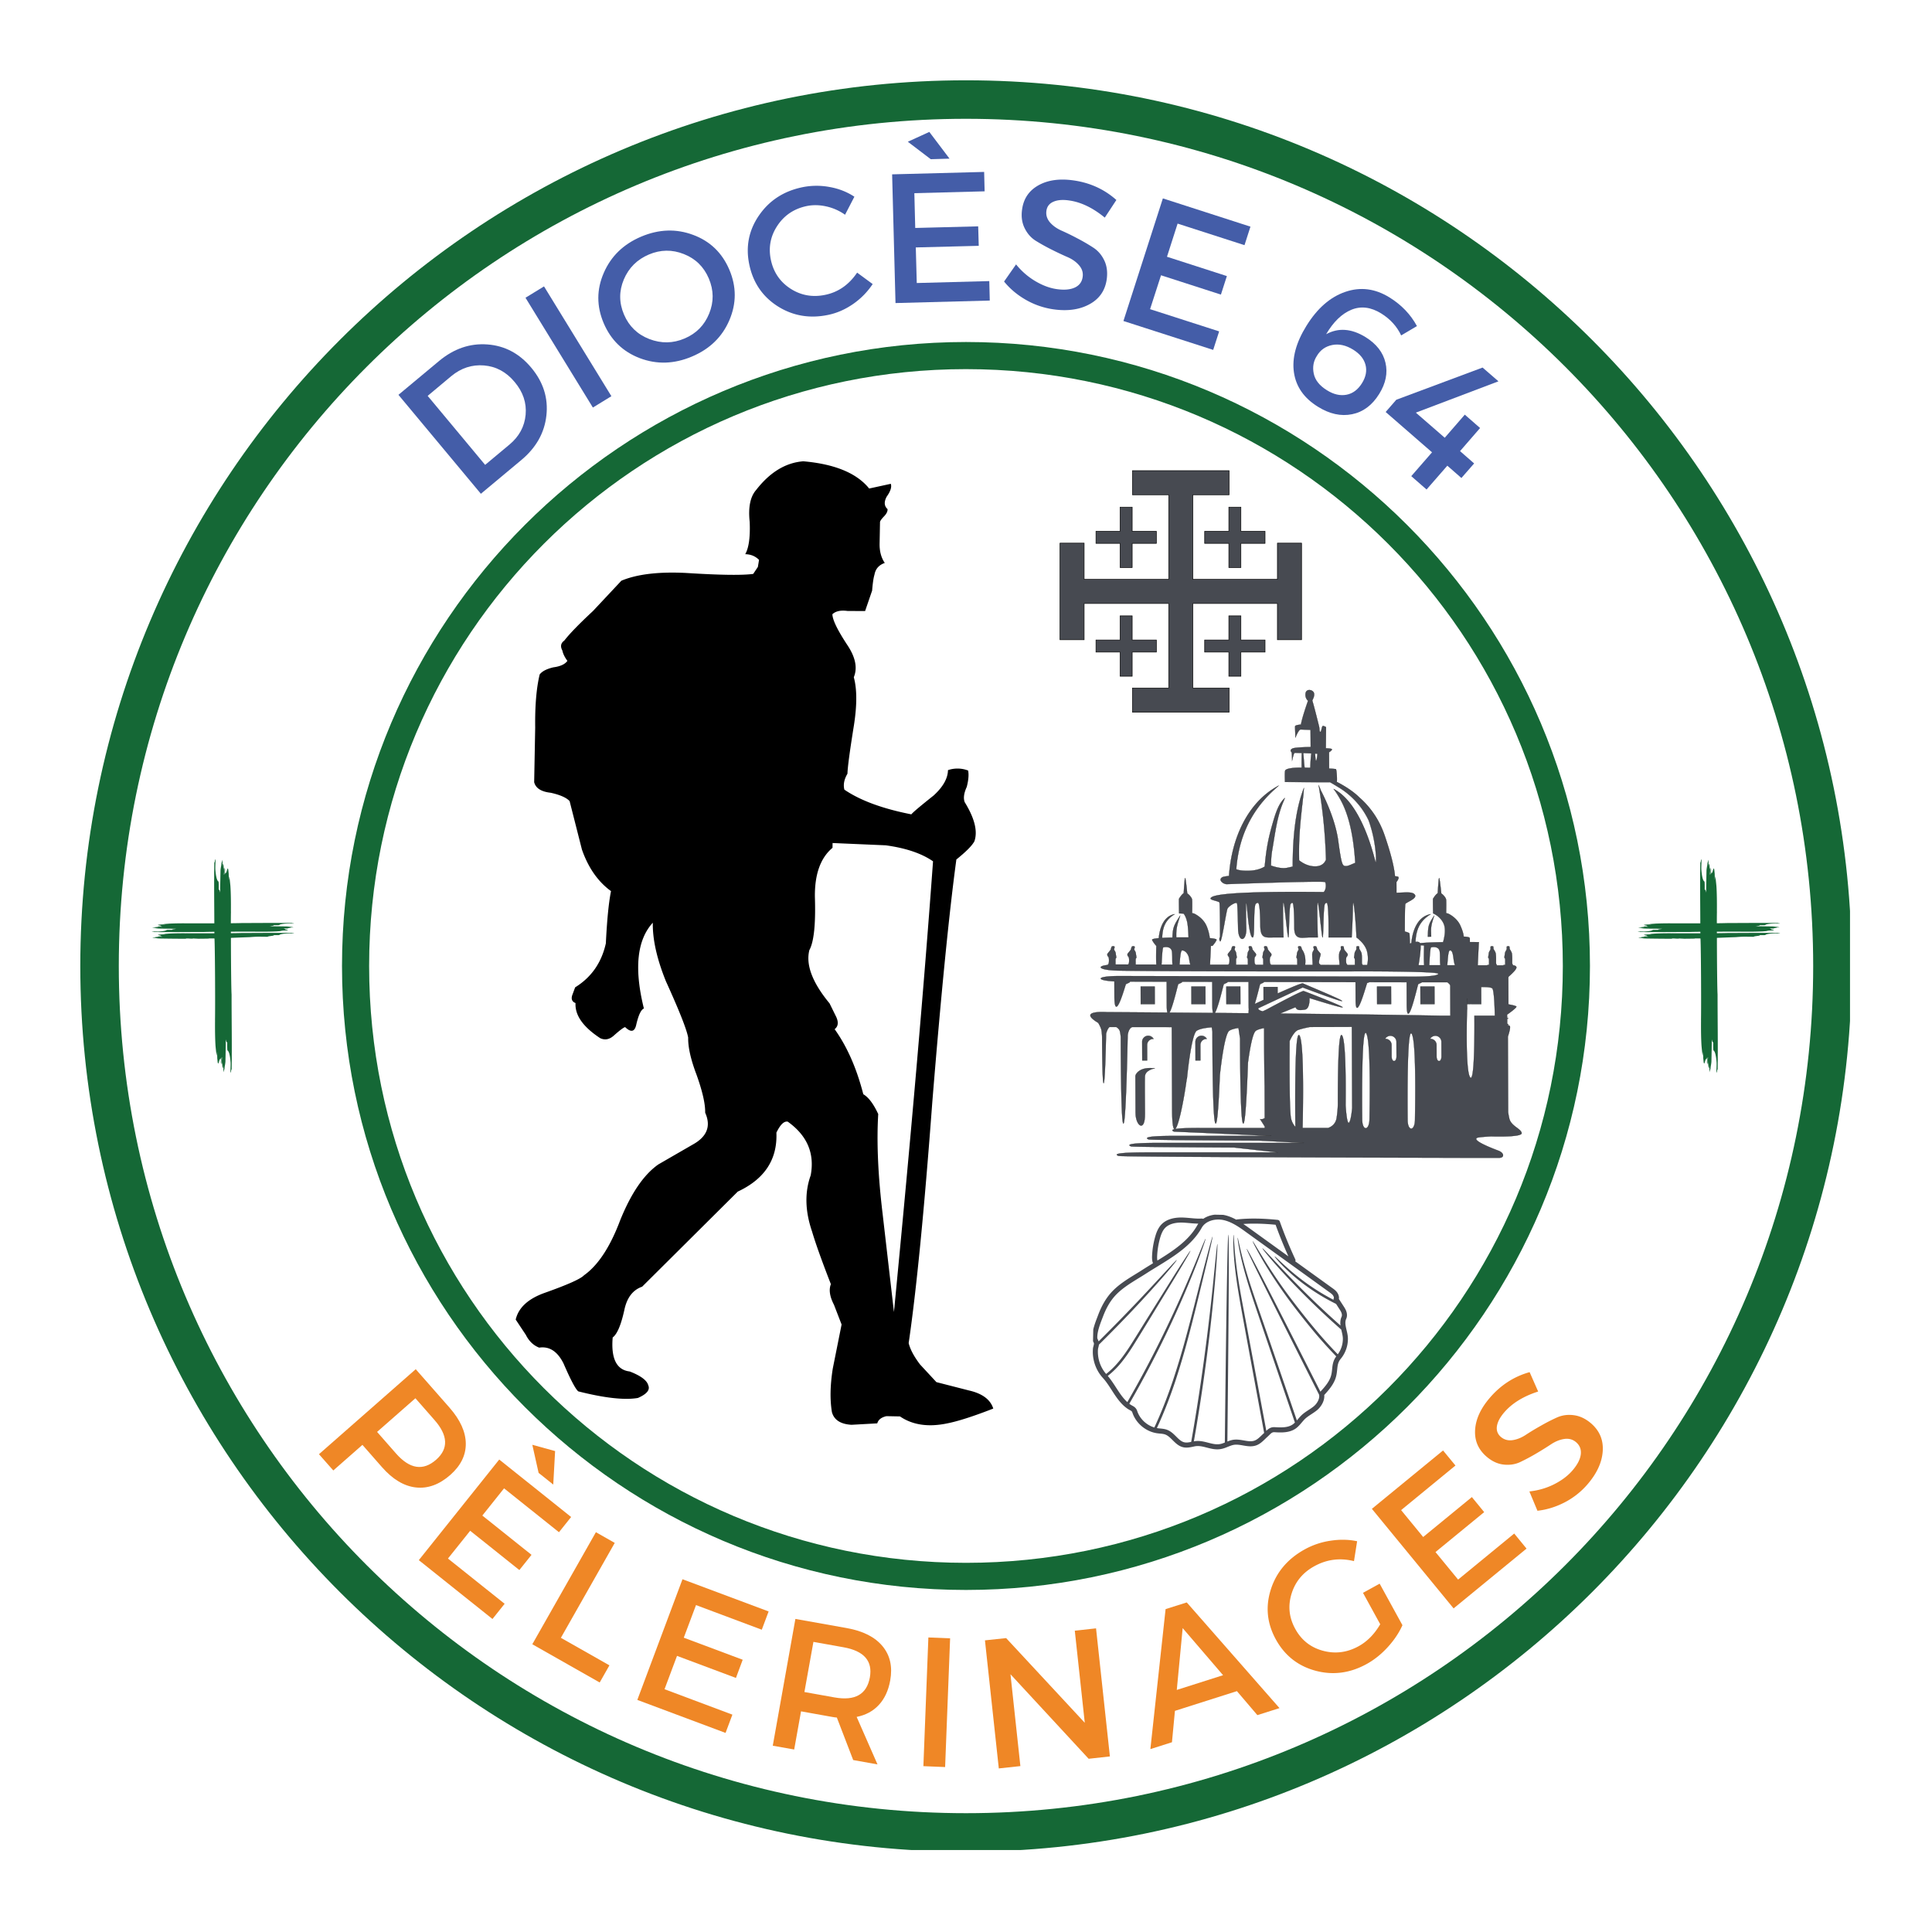 <?xml version="1.0" encoding="UTF-8"?>
<svg data-bbox="-37.5 -37.5 450 450" height="500" viewBox="0 0 375 375" width="500" xmlns="http://www.w3.org/2000/svg" data-type="ugc">
    <g>
        <defs>
            <clipPath id="ad07c0a8-6014-4350-a16a-c14e99a49ee1">
                <path d="M15.586 15.586h343.5v343.5h-343.5Zm0 0"/>
            </clipPath>
            <clipPath id="74b0b64c-7510-4307-a857-514ac84701bc">
                <path d="M66.383 66.383h242.25v242.25H66.383Zm0 0"/>
            </clipPath>
            <clipPath id="6b4209a8-b67c-479c-a7e9-e144d36ebb58">
                <path d="M211.523 133.61h84V225h-84Zm0 0"/>
            </clipPath>
            <clipPath id="6ae7be9b-2021-46a4-9e11-9122452562f5">
                <path d="M211.523 133.61h84v91.5h-84Zm0 0"/>
            </clipPath>
            <clipPath id="b3be5c0f-38ec-49f2-b274-cae2ec1b827d">
                <path d="M100 89h93v188h-93Zm0 0"/>
            </clipPath>
            <clipPath id="df5ebf5b-dc5d-4cab-bee5-e451ac45c5aa">
                <path d="m103.258 88.5 92.98 1.754-3.531 187.469-92.984-1.754Zm0 0"/>
            </clipPath>
            <clipPath id="924e3005-1460-47b8-a310-8f38c0e4481c">
                <path d="m103.258 88.5 92.98 1.754-3.531 187.469-92.984-1.754Zm0 0"/>
            </clipPath>
            <clipPath id="f0eb58a7-c3d0-4ac1-bf97-eb8a81e8755e">
                <path d="m103.258 88.5 92.98 1.754-3.531 187.469-92.984-1.754Zm0 0"/>
            </clipPath>
            <clipPath id="0c0edab9-26f1-4db9-9178-ba3f084aaa5f">
                <path d="M212 235h50v47h-50Zm0 0"/>
            </clipPath>
            <clipPath id="9c6152ab-f2b9-423f-be14-9601dd302732">
                <path d="m261.223 282.047-49.489-1.008.93-45.742 49.488 1.008Zm0 0"/>
            </clipPath>
            <clipPath id="bbcef37b-a250-4541-99fe-a31e3cc4c846">
                <path d="m261.223 282.047-49.489-1.008.93-45.742 49.488 1.008Zm0 0"/>
            </clipPath>
            <clipPath id="868f5e46-38a5-4270-8dbf-e05b3e210564">
                <path d="M29.281 166.484h27.75v42h-27.75Zm0 0"/>
            </clipPath>
            <clipPath id="962c0910-b7a0-4e6e-8bf8-87015b2388bb">
                <path d="M317.715 166.484h27.75v42h-27.75Zm0 0"/>
            </clipPath>
            <clipPath id="a6c66f56-6944-403e-96bb-b5edd7104e89">
                <path d="M205.691 91.297h47.25v47.25h-47.25Zm0 0"/>
            </clipPath>
        </defs>
        <path fill="#ffffff" d="M412.5-37.5v450h-450v-450h450z"/>
        <path fill="#ffffff" d="M412.5-37.5v450h-450v-450h450z"/>
        <g clip-path="url(#ad07c0a8-6014-4350-a16a-c14e99a49ee1)">
            <path d="M187.5 15.586c-94.852 0-171.914 77.062-171.914 171.914 0 94.852 77.062 171.914 171.914 171.914 94.852 0 171.914-77.062 171.914-171.914 0-94.852-77.062-171.914-171.914-171.914Zm0 7.473c90.91 0 164.438 73.527 164.438 164.441 0 90.91-73.528 164.438-164.438 164.438-90.914 0-164.441-73.528-164.441-164.438 0-90.914 73.527-164.441 164.441-164.441Zm0 0" fill="#156836"/>
        </g>
        <path d="m77.338 76.637 7.875-6.562c2.875-2.395 6-3.47 9.375-3.22 3.382.243 6.234 1.75 8.547 4.532 2.32 2.781 3.296 5.867 2.921 9.25-.367 3.375-2 6.274-4.906 8.688l-7.812 6.515Zm5.672.203 11.156 13.39 4.719-3.937c1.882-1.57 2.93-3.504 3.14-5.797.207-2.289-.5-4.406-2.125-6.343-1.617-1.946-3.594-3.02-5.937-3.219-2.344-.195-4.47.496-6.375 2.078Zm0 0" fill="#445da8"/>
        <path d="m118.67 76.901-3.593 2.203-13.078-21.312 3.594-2.203Zm0 0" fill="#445da8"/>
        <path d="M117.192 52.966c1.398-3.227 3.813-5.57 7.25-7.032 3.445-1.457 6.813-1.57 10.094-.343 3.289 1.218 5.633 3.476 7.031 6.765 1.395 3.282 1.395 6.547 0 9.797-1.387 3.242-3.805 5.59-7.25 7.047-3.438 1.46-6.809 1.57-10.11.328-3.288-1.25-5.632-3.516-7.03-6.797-1.395-3.289-1.391-6.547.015-9.765Zm8.75-3.563c-2.281.969-3.902 2.586-4.86 4.844-.945 2.25-.937 4.516.032 6.797.969 2.281 2.61 3.87 4.922 4.765 2.312.887 4.594.852 6.844-.109 2.257-.957 3.847-2.566 4.765-4.828.926-2.258.906-4.531-.062-6.813-.97-2.28-2.59-3.863-4.86-4.75-2.261-.894-4.523-.863-6.781.094Zm0 0" fill="#445da8"/>
        <path d="M155.743 36.339a13.79 13.79 0 0 1 5.25-.047c1.79.313 3.406.945 4.844 1.89l-1.813 3.5a9.93 9.93 0 0 0-3.609-1.609c-1.324-.3-2.602-.328-3.828-.078-2.45.512-4.344 1.778-5.688 3.797-1.343 2.012-1.773 4.215-1.28 6.61.507 2.43 1.78 4.304 3.812 5.624 2.039 1.313 4.285 1.715 6.734 1.204 2.54-.52 4.61-1.957 6.203-4.313l3.016 2.219a14.33 14.33 0 0 1-3.781 3.86c-1.532 1.062-3.153 1.773-4.86 2.124-3.594.75-6.867.188-9.812-1.687-2.938-1.883-4.77-4.586-5.5-8.11-.72-3.476-.082-6.656 1.906-9.53 1.988-2.884 4.789-4.704 8.406-5.454Zm0 0" fill="#445da8"/>
        <path d="m184.303 30.793-3.641.11-4.453-3.391 4.172-1.907Zm6.812 6.344-13.64.36.171 6.75 12.22-.313.108 3.78-12.218.313.187 6.907 14.078-.375.094 3.78-18.297.485-.656-24.984 17.86-.469Zm0 0" fill="#445da8"/>
        <path d="M208.406 35.021c3.195.461 5.957 1.727 8.281 3.797l-2.25 3.422c-2.305-1.895-4.605-3.004-6.906-3.328-1.262-.188-2.29-.102-3.078.25-.782.343-1.23.93-1.344 1.75-.117.824.113 1.574.687 2.25.582.668 1.348 1.21 2.297 1.625.946.418 1.969.918 3.063 1.5a35.34 35.34 0 0 1 3.031 1.765c.926.594 1.645 1.43 2.156 2.5.508 1.063.664 2.293.469 3.688-.313 2.168-1.43 3.773-3.344 4.812-1.918 1.051-4.258 1.38-7.015.985a15.031 15.031 0 0 1-5.344-1.844c-1.668-.957-3.074-2.14-4.219-3.547l2.328-3.328a13.886 13.886 0 0 0 3.735 3.25c1.414.836 2.797 1.352 4.14 1.547 1.457.21 2.63.11 3.516-.297.883-.406 1.394-1.086 1.531-2.047.125-.844-.105-1.598-.687-2.266-.575-.675-1.34-1.218-2.297-1.625a62.055 62.055 0 0 1-3.078-1.453 39.25 39.25 0 0 1-3.032-1.687c-.93-.582-1.652-1.406-2.171-2.469-.524-1.062-.684-2.273-.485-3.64.29-2.094 1.352-3.649 3.188-4.672 1.832-1.02 4.109-1.332 6.828-.938Zm0 0" fill="#445da8"/>
        <path d="M241.557 47.586 228.573 43.4l-2.063 6.437 11.625 3.75-1.156 3.594-11.625-3.75-2.125 6.578 13.406 4.313-1.156 3.593-17.422-5.609 7.656-23.797 17 5.484Zm0 0" fill="#445da8"/>
        <path d="M269.7 57.73c2.32 1.438 4.098 3.293 5.328 5.563l-3.062 1.813c-.824-1.75-2.117-3.172-3.875-4.266-2-1.238-3.93-1.477-5.781-.719-1.856.762-3.493 2.344-4.907 4.75 2.383-1.3 4.942-1.11 7.672.578 2.102 1.313 3.383 2.965 3.844 4.953.469 1.98.063 4-1.219 6.063-1.355 2.187-3.11 3.5-5.265 3.937-2.157.438-4.368-.046-6.625-1.453-2.7-1.668-4.25-3.886-4.657-6.656-.406-2.77.399-5.785 2.422-9.047 2.102-3.394 4.617-5.594 7.547-6.594 2.926-1.007 5.785-.648 8.578 1.079Zm-7.047 10.141c-1.398-.863-2.75-1.164-4.062-.906-1.313.262-2.309.965-2.984 2.11-.668 1.023-.872 2.167-.61 3.437.258 1.258 1.113 2.336 2.563 3.234 1.3.813 2.562 1.102 3.78.875 1.227-.23 2.24-.984 3.032-2.265.75-1.211.973-2.391.672-3.547-.305-1.157-1.102-2.133-2.39-2.938Zm0 0" fill="#445da8"/>
        <path d="m274.815 80.093 5.61 4.875 3.89-4.484 2.969 2.594-3.89 4.484 2.734 2.39-2.47 2.829-2.733-2.391-4.032 4.625-2.968-2.594 4.03-4.625-9-7.828 2.063-2.375 16.75-6.25 3.078 2.672Zm0 0" fill="#445da8"/>
        <g clip-path="url(#74b0b64c-7510-4307-a857-514ac84701bc)">
            <path d="M187.496 66.383c-66.82 0-121.113 54.293-121.113 121.113 0 66.824 54.293 121.113 121.113 121.113 66.824 0 121.113-54.289 121.113-121.113 0-66.82-54.289-121.113-121.113-121.113Zm0 5.265c64.047 0 115.848 51.801 115.848 115.848s-51.801 115.848-115.848 115.848S71.648 251.543 71.648 187.496 123.45 71.648 187.496 71.648Zm0 0" fill="#156836"/>
        </g>
        <path d="M224.129 191.484h-2.723l.012 3.414h2.723l-.012-3.414" fill="#474a51"/>
        <path stroke-miterlimit="10" stroke-width=".04" stroke="#141515" d="M224.128 191.486h-2.722l.011 3.414h2.723Zm0 0" fill="none"/>
        <path d="m231.246 191.484.012 3.414h2.722l-.011-3.414h-2.723" fill="#474a51"/>
        <path stroke-miterlimit="10" stroke-width=".04" stroke="#141515" d="m231.245 191.486.012 3.414h2.722l-.012-3.414Zm0 0" fill="none"/>
        <path d="m238.027 191.484.012 3.414h2.723l-.012-3.414h-2.723" fill="#474a51"/>
        <path stroke-miterlimit="10" stroke-width=".04" stroke="#141515" d="m238.026 191.486.011 3.414h2.723l-.012-3.414Zm0 0" fill="none"/>
        <path d="m267.285 191.484.012 3.414h2.723l-.012-3.414h-2.723" fill="#474a51"/>
        <path stroke-miterlimit="10" stroke-width=".04" stroke="#141515" d="m267.281 191.486.012 3.414h2.723l-.012-3.414Zm0 0" fill="none"/>
        <path d="m275.7 191.484.015 3.414h2.726l-.015-3.414h-2.727" fill="#474a51"/>
        <path stroke-miterlimit="10" stroke-width=".04" stroke="#141515" d="m275.695 191.486.016 3.414h2.726l-.016-3.414Zm0 0" fill="none"/>
        <path d="m277.145 181.816.644-.02c-.094-1.933-.012-2.21.586-4.07-1.148 1.727-1.172 2.012-1.23 4.09" fill="#474a51"/>
        <path stroke-miterlimit="10" stroke-width=".04" stroke="#141515" d="m277.14 181.819.645-.02c-.094-1.933-.012-2.21.586-4.07-1.149 1.727-1.172 2.012-1.23 4.09Zm0 0" fill="none"/>
        <g clip-path="url(#6b4209a8-b67c-479c-a7e9-e144d36ebb58)">
            <path d="M285.379 209.145c-.871-.954-.715-9.829-.629-12.977.004-.125.016-.238.031-.344a31.708 31.708 0 0 1-.004-2.023l.004 1.097h.559a.41.41 0 0 1 .273 0h1.89l-.01-3.324c1-.015 1.98.028 2.19.301.348.445.45 4.21.473 5.277h-3.969c.032 4.13 0 12.875-.808 11.993Zm-4.48-21.79c.101-.777.152-2.832.515-2.882.43-.055.586.492.734 1.68.063.503.164.91.266 1.206Zm-1.149 9.797c-8.57-.164-20.215-.308-31.32-.422l3.039-1.246c.039.094.078.176.12.235.243.328.606.402 1.665.242 1.059-.156.906-2.25.906-2.25s6.164 1.95 6.438 1.809c.27-.145-7.227-3.047-7.559-3.157-.297-.101-6.027 2.965-7.18 3.586l-.004.004-.757.348c-.305-.067-.793-.215-.883-.496a.22.22 0 0 1-.008-.102l8.645-4.043s7.437 2.809 7.64 2.64c.2-.175-7.152-3.187-7.586-3.417-.203-.11-2.523.883-4.93 1.96l-.003-1.269h-2.723l.008 2.508c-.66.305-1.254.582-1.723.8.516-1.663 1.012-3.835 1.055-3.855.36-.207.7-.277.758-.437 5.863.015 11.972.027 17.765.039l.016 3.488c.02 4.727 2.14-3.265 2.226-3.304.16-.079.317-.13.45-.18 2.5.008 4.925.008 7.226.012l.016 4.328c.02 5.636 2.14-3.899 2.223-3.946.316-.18.613-.254.722-.379 1.75.004 3.403.004 4.938.004.265.188.547.442.566.68l.012 3.285c.004 1.008.008 1.992.012 2.535Zm-.91 7.868-.008-2.192a1.189 1.189 0 0 0-1.18-1.18c-.027 0-.054.004-.078.004.2-.363.586-.609 1.028-.609.644 0 1.18.527 1.18 1.176l.011 2.812c.004 1.223-.95 1.239-.953-.011Zm-4.192 12.375c-.046 2.214-1.406 2.238-1.43.027-.042-4.465-.1-18.035.786-16.79.871 1.223.723 12.696.644 16.763Zm-4.539-12.375-.007-2.192a1.187 1.187 0 0 0-1.184-1.18c-.027 0-.05.004-.074.004a1.172 1.172 0 0 1 1.027-.609c.649 0 1.176.527 1.18 1.176l.015 2.812c.004 1.223-.953 1.239-.957-.011Zm-4.289 12.226c-.047 2.3-1.402 2.328-1.425.031-.047-4.52-.102-17.972.78-16.73.868 1.219.723 12.586.645 16.7Zm-3.992.68c-.43.344-.648-3.356-.648-3.356h-.004c.054-5.054.012-12.61-.688-13.59-.715-1-.816 7.555-.804 13.274 0 0 .003 1.121-.239 2.723-.238 1.609-1.683 1.968-1.683 1.968h-4.934c.047-1.949.379-16.57-.613-17.965-.973-1.363-.809 14.965-.774 17.774a3.634 3.634 0 0 1-.847-1.625c-.324-1.32-.317-9.934-.285-15.074l.004.004s.777-1.84 1.66-2.153c.886-.316 2.261-.566 2.261-.566v-.004c2.746-.004 5.485-.012 8.164-.024l.059 15.762c-.027.328-.23 2.531-.629 2.852Zm-28.047 1.02c-1.215 0-4.539-.036-5.758.214.637-.113 1.715-5.258 2.344-9.926l.016.11s.82-8.61 1.906-9.293c.684-.434 2.02-.594 2.922-.656l.125.847c0 5.395.062 17.871.633 17.832.344-.023.613-4.597.804-9.406.22-2.04.942-8.05 1.84-8.617.426-.274 1.11-.434 1.782-.535l.304 2.039c.008 5.867.098 16.554.63 16.52.398-.024.702-6.231.894-11.786.34-2.547.898-5.828 1.554-6.238.387-.246.985-.406 1.594-.508 0 2.492.008 7.223.094 11.285l.023 6.195c-.277.188-.656.27-.898.196l.906 1.43v.296Zm-6.793-22.403c.64-1.031 1.649-5.484 1.703-5.516.391-.222.758-.285.77-.476 1.844.004 3.797.012 5.836.015l.016 4.407c.003.902.062 1.414.156 1.64-3.043-.027-5.903-.05-8.48-.07Zm10.551-5.516c.375-.214.723-.28.762-.453 1.324.004 2.676.004 4.047.008l.02 4.39c.003.376.01.684.03.93-.015.239-.035.52-.046.77l-6.567-.059c.637-.87 1.695-5.554 1.754-5.586Zm39.871-3.68c.086-1.136.152-3.417.371-3.476.293-.07 1.547-.273 1.684.89.101.876-.012 2.02.129 2.59Zm-2.082-.003c.145-.836.473-2.926.395-3.887l.703.055c-.028.758-.086 2.953.015 3.836Zm-46.39-.106c.093-.851.152-2.718.503-2.765.43-.055 1.23.492 1.383 1.68.055.44.14.804.227 1.09Zm-3.493-.008c.082-1.171.149-3.304.364-3.359.285-.07 1.546-.273 1.68.89.097.817.007 1.872.105 2.473Zm30.028-39.59c-.145.122-.145-.683-.235-1.382.192.012.356.02.48.027-.046.606-.124 1.254-.245 1.356Zm-1.141 1.387c-.398-.007-.77-.02-1.102-.023-.093-.524-.18-1.922-.273-2.84.516.02 1.078.04 1.578.063-.133.898-.183 2.214-.203 2.8Zm32.39 71.813c.255-.106 1.34-.2 2.708-.27.21.008 6.035.207 5.922-.64-.118-.856-2.043-1.344-2.395-2.809-.102-.434-.176-.86-.23-1.242l-.055-14.664s.621-1.832.371-2.055c-.191-.168-.434-.207-.504-.293.16-.023.242-.047.238-.07-.007-.024-.09-.047-.242-.067.016-.16.012-.597.004-1 .156-.023.238-.046.234-.07-.007-.023-.086-.043-.238-.066-.008-.352-.02-.649-.02-.649s1.997-1.398 1.805-1.586c-.195-.191-1.539-.414-1.539-.414l-.02-5.203a3.67 3.67 0 0 1 .028-.12h-.035c.664-.571 1.691-1.536 1.574-1.907-.074-.235-.367-.328-.68-.36-.003-.105-.027-.199-.086-.222-.113-.04.02-1.164-.101-2.028-.055-.375-.445-.878-.441-.925.011-.157-.063-.489-.063-.489s-.516-.117-.496.13c.012.245.012.445-.059.558a8.91 8.91 0 0 0-.242.445s-.07.285-.07.418c0 .125-.156.672-.024.727.13.062.098.62.098.62l.004.704h-.316l.023.09-1.363-.004c-.004-.117-.028-.223-.09-.246-.11-.04.02-1.164-.102-2.028-.05-.375-.445-.878-.441-.925.016-.157-.055-.489-.055-.489s-.52-.117-.504.13c.012.245.012.445-.054.558a9.992 9.992 0 0 0-.246.445s-.067.285-.067.418c0 .125-.156.672-.027.727.129.062.105.62.105.62v.704h-.312l.02.082-1.919-.004.207-4.277.016-.219a92.056 92.056 0 0 0-1.75-.02c.004-.328 0-.695-.035-.804-.074-.219-1.168-.258-1.168-.258s.031-.633-.625-2.11c-.649-1.476-2.113-2.238-2.414-2.363a1.498 1.498 0 0 0-.363-.05c.011-.532.05-2.403-.012-2.704-.067-.304-.469-.84-.926-1.152-.07-.664-.3-2.86-.402-2.973-.106-.113-.235 2.145-.278 2.922-.445.29-.882 1.032-.914 1.086-.043.078.012 2.832.012 2.832s1.465.578 2.074 2.059c.485 1.183.051 2.902-.14 3.539-1.75.027-3.426.086-4.473.195-.156-.262-.508-.297-.89-.238.116-2.399.796-4.055 2.952-5.395-2.593.47-3.523 3.301-3.746 5.614l-.289.117c-.027-1.055-.058-1.914-.101-2-.067-.129-.496-.262-.89-.36.003-1.789.022-5.093.105-5.34.117-.347 2.394-1.066 1.843-1.812-.422-.574-1.476-.45-3.558-.363l-.008-2.102s.68-.843.293-1.03c-.055-.024-.258-.056-.582-.09-.09-1.216-.512-3.575-2.016-7.958-1.18-3.43-3.113-5.777-4.883-7.324-1.351-1.356-3.27-2.453-4.406-3.035.121-.235-.015-2.36-.156-2.465-.047-.031-.574-.074-1.324-.117l-.012-3.164s.668-.407.547-.602c-.051-.09-.586-.14-1.168-.172.008-.902.039-3.867.039-4.004 0-.156-.078-.156-.477-.316-.402-.16-.336.957-.59 1.117-.25.156-.183-.66-.285-1.031 0 0-.984-4.008-1.324-5.05.149-.263.512-.981.317-1.481-.239-.625-1.485-.856-1.618.14-.097.766.297 1.23.489 1.41-.297.844-1.188 3.442-1.371 4.614-.446.039-1.13.133-1.141.347-.016.32.07 2.168.07 2.168s.602-1.582 1.02-1.562c.273.012 1.265.047 1.91.07.008.723.023 2.676.027 3.344-1.047.012-3.129.07-3.558.297-.578.304-.22.62-.145.726.074.106.094 1.598.094 1.598s.305-1.508.5-1.508c.066 0 .652.016 1.383.04-.04.89-.032 2.241-.028 2.84h-.16c-1.722 0-2.953.21-3.05.616-.106.41-.024 2.164-.024 2.164s6.027.059 8.734.04c.461.261 1.055.617 1.828 1.093 2.125 1.305 3.813 3.121 4.872 4.848.312.508.582 1.008.808 1.488 1.492 4.121 1.54 8.16 1.352 8.106-.137-.04-2.348-11.215-8.145-14.207 0 0 1.117 1.453 1.938 3.304 1.437 3.242 2.015 7.29 2.254 11.035-.625.243-1.356.625-1.754.625-.746 0-.89-.027-1.57-4.96-.567-4.126-2.684-8.419-3.368-9.723-.129-.356-.27-.696-.414-1.016.89 5.328 1.285 9.711 1.426 14.457-.223.555-.762 1.281-2.043 1.301-1.492.027-2.645-.742-3.18-1.176-.113-4.594.25-7.582.832-12.777l.098-1.258c-1.77 4.559-2.168 10.2-2.164 15.246a30.19 30.19 0 0 1-1.047.234c-1.07.231-2.406-.152-3.184-.43.02-.964.051-1.929.246-3.042.567-3.23.926-6.606 2.266-9.59l.18-.477c-1.278 1.125-1.88 3.282-2.371 4.973-.953 3.27-1.258 5.383-1.532 8.332-.546.344-1.52.762-3.035.813-1.379.043-2.11-.13-2.492-.297.453-6 2.723-11.106 7.129-15.219l1.106-1.012c-6.184 3.297-9.172 10.532-9.637 17.532-.668.078-1.13.16-1.274.242-.945.52.203 1.379.864 1.347.656-.027 18.836-.687 19.07-.398.18.215.273 1.367-.266 1.941-9.804-.105-21.937-.011-21.965 1.254-.011.317 1.602.489 1.72.774.116.289.113 6.683.113 6.683s-.286.371.003.832c.29.461 1.18-5.824 1.438-6.34.254-.515 1.715-1.402 1.86-1 .093.262.163 2.958.198 4.82.055 2.946 1.665 2.56 1.586.032a114.568 114.568 0 0 1-.054-3.863c.054-4.496.375 5.719 1.308 5.605.426 0 .121-4.824.485-6.312.082-.34.5-.465.597-.371.293.273.375 2.453.395 4.363.023 2.652 1.023 2.316 2.797 2.32h1.699c-.04-1.332-.113-4.015-.098-5.605.04-4.496.82 5.605 1.04 5.605.171 0 .09-4.824.374-6.312.067-.34.395-.465.473-.371.246.297.309 2.843.313 4.855.007 2.36 1.437 1.867 2.824 1.828h1.73c-.043-1.332-.113-4.015-.101-5.605.043-4.496.824 5.605 1.035 5.605.18 0 .098-4.824.383-6.312.066-.34.394-.465.468-.371.34.406.325 4.945.313 6.683h4.476c.075-1.332.211-4.015.227-5.605.035-3.867.664 3.449.707 5.605 0 0 1.64 1.121 2.047 2.668.355 1.344.105 2.438.031 2.703h-.902c-.008-.093-.031-.168-.082-.187-.113-.04.02-1.164-.098-2.028-.058-.375-.45-.878-.445-.925.012-.157-.059-.489-.059-.489s-.515-.117-.5.13c.012.245.012.445-.054.558-.075.117-.247.445-.247.445s-.066.285-.066.418c0 .125-.156.672-.027.727.129.062.101.62.101.62l.004.704h-.316l.004.023-1.196-.004c-.011-.09-.035-.16-.086-.18-.16-.058-.207-1.234-.02-1.417.185-.188.274-.418.142-.617-.13-.203-.676-.762-.66-.918.011-.157-.106-.489-.106-.489s-.516-.117-.5.13c.012.245.058.445-.012.558a8.91 8.91 0 0 0-.242.445c-.215.863.004 1.559.008 2.469h-.317l.004.016-3.43-.008c-.011-.082-.035-.149-.085-.168-.516-.188.28-1.793.12-2.035-.132-.203-.675-.762-.663-.918.015-.157-.188-.489-.188-.489s-.515-.117-.504.13c.02.245.149.445.075.558-.067.117-.239.445-.239.445s-.074.285-.074.418c.004.742.078 1.281.082 2.051h-.312v.004l-1.153-.004c.254-2.2-.68-3.008-.672-3.113.02-.157-.183-.489-.183-.489s-.52-.117-.504.13c.015.245.144.445.074.558-.07.117-.238.445-.238.445s-.074.285-.074.418c.003.125-.153.672-.028.727.13.062.106.62.106.62l.004.7-5.13-.012c-.011-.07-.034-.129-.077-.144-.165-.059-.211-1.235-.024-1.418.188-.188.274-.418.145-.617-.133-.203-.676-.762-.664-.918.011-.157-.192-.489-.192-.489s-.515-.117-.5.13c.016.245.145.445.074.558-.074.117-.242.445-.242.445s-.07.285-.07.418c0 .125-.156.672-.024.727.125.062.098.62.098.62l.004.684-1.512-.003c-.011-.067-.035-.122-.078-.137-.16-.059-.207-1.235-.023-1.418.187-.188.273-.418.144-.617-.129-.203-.675-.762-.664-.918.012-.157-.191-.489-.191-.489s-.516-.117-.496.13c.011.245.14.445.07.558-.07.117-.242.445-.242.445s-.07.285-.07.418c0 .125-.153.672-.024.727.129.062.098.62.098.62l.004.68-2.317-.007v-.672s-.031-.559.094-.621c.129-.055-.031-.602-.031-.727 0-.133-.074-.418-.074-.418s-.172-.328-.247-.445c-.07-.113.059-.313.075-.559.011-.246-.504-.129-.504-.129s-.2.332-.184.489c.016.156-.531.715-.656.918-.129.199-.043.43.144.617.188.183.149 1.36-.011 1.418-.04.015-.063.062-.075.125l-3.585-.008.175-3.664.301.008s.52-.547.8-1.149c.075-.164-.472-.273-1.315-.347a8.678 8.678 0 0 0-.649-2.414c-.652-1.477-2.117-2.239-2.422-2.364a1.476 1.476 0 0 0-.36-.062c.013-.543.048-2.395-.01-2.692-.063-.304-.474-.843-.93-1.156-.067-.664-.297-2.855-.403-2.969-.101-.113-.23 2.145-.273 2.922-.442.29-.883 1.032-.914 1.086-.043.078.011 2.832.011 2.832l.88.043c.14.172.456.63.675 1.555.176.734.246 2.09.281 3.074-.242-.004-.52-.004-.82-.004-.691 0-1.258.004-1.563.008-.05-1.703.106-2.219.758-4.23-1.258 1.886-1.426 2.382-1.5 4.25-.699.015-1.394.039-2.004.074.067-2.07.606-3.48 2.426-4.61-2.144.387-2.902 2.75-3.074 4.66-.828.075-1.367.18-1.29.344.29.602.81 1.149.81 1.149h.007c-.027.789-.074 2.722.004 3.633l-4.027-.008-.004-.63s-.031-.558.101-.62c.125-.055-.03-.602-.035-.727 0-.133-.07-.418-.07-.418s-.172-.328-.246-.445c-.074-.113.055-.313.066-.559.016-.246-.5-.129-.5-.129s-.199.332-.183.489c.011.156-.528.715-.66.918-.125.199-.04.43.148.617.187.183.148 1.36-.008 1.418-.031.012-.05.043-.066.082l-1.899-.004c-.195 0-.379 0-.554.004v-.625s-.036-.559.093-.621c.133-.055-.03-.602-.03-.727 0-.133-.071-.418-.071-.418s-.176-.328-.25-.445c-.067-.113.058-.313.07-.559.012-.246-.5-.129-.5-.129s-.2.332-.183.489c.011.156-.532.715-.657.918-.129.199-.043.43.145.617.183.183.152 1.36-.012 1.418-.047.02-.07.082-.078.164-2.45.262-1.59 1.031 2.086 1.098 8.027.136 30.21.164 48.414.136 5.855.02 13.629.11 13.629.473 0 .586-4.586.574-4.586.574h.012l-57.176-.129c-4.809-.012-4.817.84-1.125 1.031l.012 2.887c.02 5.637 2.144-2.293 2.226-2.34.399-.226.774-.289.774-.488l-.004-.016c1.953.004 4.379.012 7.148.02l.016 4.43c0 .816.047 1.312.129 1.566-5.825-.047-10.137-.074-11.743-.082 0 0-3.058-.223-3.214.566-.086.442.761 1.055 1.523 1.508.203.336.586 1.024.652 1.543.082.602.098 1.063.102 1.196.016 3.699.074 8.996.3 8.972.235-.015.395-5.89.473-9.59.028-.109.23-.937.645-1.308 0-.004 0-.004.004-.004.34 0 .789 0 1.332.004 0 0 .516.277.664.719.133.421.2 1.109.207 1.183.008 5.793.086 16.863.512 16.828.433-.035.71-11.387.828-17.12 0 0 .101-1.298.86-1.602.003 0 .003-.004.007-.004 2.078.004 4.695.004 7.695.007l.063 16.008c.012 2.75.207 3.828.504 3.801-.48.102-.63.246-.18.461.027.012.207.023.523.035 1.247.055 10.875.469 18.375.82h-17.292c-1.86 0-8.227-.07-6.497.68.22.094 10.079.176 21.614.235l8.53.445H226.79c-2.074 0-9.168-.078-7.238.676.219.086 8.98.156 20 .214l8.46.954h-23.386c-2.156 0-9.52-.075-7.516.675.594.223 63.032.36 67.075.368h6.828c1.02 0 .992-.942-.188-1.383-1.656-.621-5.176-2.04-4.101-2.504" fill="#474a51"/>
        </g>
        <g clip-path="url(#6ae7be9b-2021-46a4-9e11-9122452562f5)">
            <path stroke-miterlimit="10" stroke-width=".04" stroke="#141515" d="M285.374 209.145c-.871-.953-.715-9.827-.629-12.975.004-.125.016-.239.031-.344a31.706 31.706 0 0 1-.003-2.023l.003 1.097h.559a.41.41 0 0 1 .273 0h1.89l-.01-3.324c1-.015 1.98.028 2.19.301.348.445.45 4.21.473 5.277h-3.968c.03 4.129 0 12.874-.809 11.991Zm-4.48-21.787c.101-.778.152-2.832.515-2.883.43-.055.586.492.735 1.68.062.504.164.91.265 1.207Zm-1.148 9.796c-8.57-.164-20.214-.309-31.319-.422l3.04-1.246a1.1 1.1 0 0 0 .12.234c.242.329.606.403 1.664.243 1.059-.157.906-2.25.906-2.25s6.164 1.949 6.437 1.808c.27-.144-7.226-3.046-7.558-3.156-.297-.101-6.027 2.965-7.179 3.586l-.004.004-.758.347c-.304-.066-.792-.214-.882-.496a.22.22 0 0 1-.008-.101l8.644-4.043s7.437 2.809 7.64 2.64c.2-.175-7.152-3.187-7.585-3.417-.204-.11-2.524.883-4.93 1.96l-.004-1.269h-2.722l.008 2.508c-.66.305-1.254.582-1.723.8.516-1.663 1.012-3.835 1.055-3.855.359-.207.699-.277.757-.437 5.863.016 11.972.027 17.765.039l.016 3.488c.019 4.726 2.14-3.265 2.226-3.304.16-.079.316-.13.45-.18 2.499.008 4.925.008 7.225.012l.016 4.327c.02 5.637 2.14-3.898 2.222-3.945.317-.18.614-.254.723-.379 1.75.004 3.402.004 4.937.004.266.188.547.442.566.68l.012 3.285c.004 1.008.008 1.992.012 2.535Zm-.91 7.867-.008-2.192a1.189 1.189 0 0 0-1.18-1.18c-.027 0-.055.005-.078.005.2-.364.586-.61 1.027-.61.645 0 1.18.528 1.18 1.176l.011 2.812c.004 1.223-.949 1.239-.953-.011Zm-4.192 12.374c-.047 2.215-1.406 2.238-1.43.027-.042-4.464-.1-18.034.786-16.788.87 1.223.722 12.695.644 16.76Zm-4.538-12.374-.008-2.192a1.187 1.187 0 0 0-1.184-1.18c-.027 0-.05.005-.074.005.2-.364.586-.61 1.027-.61.649 0 1.176.528 1.18 1.176l.015 2.812c.004 1.223-.953 1.239-.956-.011Zm-4.29 12.225c-.046 2.301-1.402 2.328-1.425.032-.047-4.52-.102-17.972.781-16.73.867 1.219.723 12.585.645 16.698Zm-3.991.68c-.43.344-.649-3.355-.649-3.355h-.003c.054-5.055.011-12.609-.688-13.59-.715-1-.816 7.555-.805 13.273 0 0 .004 1.121-.238 2.723-.238 1.61-1.683 1.968-1.683 1.968h-4.934c.047-1.949.38-16.569-.613-17.963-.972-1.363-.808 14.964-.773 17.772a3.634 3.634 0 0 1-.848-1.625c-.324-1.32-.316-9.933-.285-15.073l.004.004s.777-1.84 1.66-2.152c.887-.317 2.262-.567 2.262-.567v-.004c2.745-.004 5.484-.011 8.163-.023l.059 15.76c-.028.329-.23 2.532-.63 2.852Zm-28.045 1.02c-1.215 0-4.539-.036-5.758.214.637-.113 1.715-5.257 2.344-9.925l.016.11s.82-8.61 1.906-9.293c.683-.433 2.02-.594 2.921-.656l.125.848c0 5.394.063 17.87.633 17.83.344-.023.613-4.597.805-9.405.219-2.04.941-8.05 1.84-8.617.425-.27 1.109-.433 1.78-.535l.305 2.039c.008 5.867.098 16.554.63 16.518.398-.023.702-6.23.894-11.784.34-2.547.898-5.828 1.554-6.238.387-.246.985-.406 1.594-.508 0 2.492.008 7.223.094 11.285l.023 6.195c-.277.187-.656.27-.898.195l.906 1.43v.296Zm-6.793-22.401c.64-1.032 1.649-5.484 1.703-5.516.39-.222.758-.285.77-.476 1.843.004 3.796.012 5.835.015l.016 4.406c.004.903.062 1.414.156 1.64-3.043-.026-5.902-.05-8.48-.07Zm10.55-5.516c.375-.214.723-.28.762-.453 1.324.004 2.676.004 4.047.008l.02 4.39c.003.375.01.684.03.93-.015.238-.035.52-.046.77l-6.566-.06c.636-.87 1.695-5.553 1.753-5.585Zm39.869-3.68c.086-1.136.152-3.417.37-3.475.294-.07 1.548-.274 1.684.89.102.875-.011 2.02.13 2.59Zm-2.082-.003c.144-.836.473-2.926.394-3.886.211.015.446.035.704.054-.028.758-.086 2.953.015 3.836Zm-46.388-.105c.094-.852.153-2.719.504-2.766.43-.055 1.23.492 1.383 1.68.055.441.14.804.227 1.09Zm-3.492-.008c.082-1.172.149-3.305.364-3.36.285-.07 1.546-.273 1.68.891.097.816.007 1.871.105 2.473Zm30.026-39.587c-.145.12-.145-.684-.235-1.383l.48.027c-.046.606-.124 1.254-.245 1.356Zm-1.14 1.386c-.4-.008-.77-.02-1.102-.023-.094-.524-.18-1.922-.274-2.84.516.02 1.078.04 1.578.063-.132.898-.183 2.214-.203 2.8Zm32.388 71.808c.254-.106 1.34-.2 2.707-.27.21.008 6.034.207 5.921-.64-.117-.856-2.043-1.344-2.394-2.809a13.952 13.952 0 0 1-.23-1.242l-.055-14.663s.62-1.832.37-2.054c-.19-.168-.433-.207-.503-.293.16-.024.242-.047.238-.07-.008-.024-.09-.047-.242-.067.015-.16.012-.598.004-1 .156-.023.238-.047.234-.07-.008-.024-.086-.043-.238-.067a42.19 42.19 0 0 0-.02-.648s1.996-1.398 1.805-1.586c-.195-.191-1.54-.414-1.54-.414l-.019-5.203c.016-.074.028-.12.028-.12h-.035c.664-.571 1.69-1.536 1.574-1.907-.075-.234-.367-.328-.68-.36-.004-.105-.027-.198-.086-.222-.113-.039.02-1.164-.101-2.027-.055-.375-.446-.879-.442-.926.012-.156-.062-.488-.062-.488s-.516-.117-.496.129c.011.246.011.445-.059.558-.074.118-.242.446-.242.446s-.07.285-.07.418c0 .125-.157.671-.024.726.129.063.098.621.098.621l.004.703h-.317l.024.09-1.363-.004c-.004-.117-.028-.222-.09-.246-.11-.039.02-1.164-.102-2.027-.05-.375-.445-.879-.441-.926.015-.156-.055-.488-.055-.488s-.52-.117-.504.129c.012.246.012.445-.054.558-.075.118-.247.446-.247.446s-.066.285-.066.418c0 .125-.156.671-.027.726.129.063.105.621.105.621v.703h-.312l.02.082-1.919-.004.207-4.277.016-.218a92.046 92.046 0 0 0-1.75-.02c.004-.328 0-.695-.035-.805-.074-.218-1.168-.257-1.168-.257s.031-.633-.625-2.11c-.648-1.476-2.113-2.238-2.414-2.363a1.481 1.481 0 0 0-.363-.05c.012-.532.05-2.403-.012-2.703-.066-.305-.468-.84-.925-1.153-.07-.664-.301-2.859-.403-2.972-.105-.113-.234 2.144-.277 2.921-.445.29-.883 1.032-.914 1.086-.043.078.012 2.832.012 2.832s1.464.578 2.074 2.059c.484 1.183.05 2.902-.141 3.538-1.75.028-3.426.086-4.472.196-.157-.262-.508-.297-.89-.239.116-2.398.796-4.054 2.952-5.394-2.594.469-3.523 3.3-3.746 5.613l-.289.117c-.027-1.054-.058-1.914-.101-2-.067-.128-.496-.261-.891-.359.004-1.789.023-5.093.105-5.34.118-.347 2.395-1.066 1.844-1.812-.422-.574-1.476-.449-3.558-.363l-.008-2.101s.68-.844.293-1.032c-.055-.023-.258-.054-.582-.09-.09-1.214-.512-3.573-2.016-7.956-1.18-3.43-3.113-5.777-4.882-7.324-1.352-1.355-3.27-2.453-4.406-3.035.121-.234-.016-2.359-.156-2.464-.047-.032-.574-.074-1.324-.117l-.012-3.164s.668-.407.547-.602c-.051-.09-.586-.14-1.168-.172.008-.902.039-3.867.039-4.003 0-.157-.078-.157-.477-.317-.402-.16-.336.957-.59 1.117-.25.157-.183-.66-.285-1.03 0 0-.984-4.008-1.324-5.051.149-.262.512-.98.317-1.48-.239-.626-1.485-.856-1.617.14-.098.766.296 1.23.488 1.41-.297.844-1.188 3.441-1.371 4.613-.445.04-1.129.133-1.14.348-.016.32.07 2.168.07 2.168s.601-1.582 1.02-1.563c.272.012 1.265.047 1.91.07.007.723.023 2.676.026 3.344-1.046.012-3.128.07-3.558.297-.578.304-.219.62-.144.726.074.106.093 1.598.093 1.598s.305-1.508.5-1.508c.067 0 .653.016 1.383.04-.04.89-.031 2.241-.027 2.839h-.16c-1.723 0-2.953.21-3.051.617-.106.41-.024 2.164-.024 2.164s6.027.059 8.734.039c.461.262 1.055.617 1.828 1.094 2.125 1.304 3.813 3.12 4.871 4.847.313.508.582 1.008.809 1.488 1.492 4.121 1.539 8.16 1.351 8.105-.137-.039-2.347-11.214-8.144-14.206 0 0 1.117 1.453 1.937 3.305 1.438 3.241 2.016 7.288 2.254 11.034-.625.242-1.355.625-1.754.625-.746 0-.89-.027-1.57-4.96-.566-4.125-2.683-8.418-3.367-9.723-.129-.355-.27-.695-.414-1.015.89 5.327 1.285 9.71 1.426 14.456-.223.554-.762 1.281-2.043 1.3-1.492.028-2.644-.742-3.18-1.175-.113-4.594.25-7.582.833-12.777l.097-1.257c-1.77 4.558-2.168 10.198-2.164 15.245-.273.066-.617.144-1.047.234-1.07.23-2.406-.152-3.183-.43.02-.964.05-1.93.246-3.042.567-3.23.926-6.605 2.266-9.59l.18-.476c-1.278 1.125-1.88 3.28-2.372 4.972-.953 3.27-1.257 5.383-1.53 8.332-.548.343-1.52.761-3.036.812-1.379.043-2.109-.129-2.492-.297.453-6 2.723-11.105 7.129-15.218l1.105-1.011c-6.183 3.296-9.171 10.53-9.636 17.53-.668.078-1.129.16-1.273.242-.946.52.203 1.379.863 1.348.656-.028 18.835-.688 19.069-.399.18.215.273 1.367-.266 1.942-9.804-.106-21.936-.012-21.963 1.253-.012.317 1.601.489 1.719.774.117.289.113 6.683.113 6.683s-.285.371.004.832c.289.46 1.18-5.824 1.437-6.34.254-.515 1.715-1.402 1.86-1 .093.262.163 2.957.199 4.82.054 2.946 1.664 2.559 1.585.032a114.563 114.563 0 0 1-.054-3.863c.054-4.496.375 5.718 1.308 5.605.426 0 .121-4.824.485-6.312.082-.34.5-.465.597-.371.293.273.375 2.453.395 4.363.023 2.652 1.023 2.316 2.796 2.32h1.7c-.04-1.332-.114-4.016-.098-5.605.039-4.496.82 5.605 1.039 5.605.172 0 .09-4.824.375-6.312.066-.34.394-.465.472-.371.247.297.309 2.843.313 4.855.008 2.359 1.437 1.867 2.824 1.828h1.73c-.043-1.332-.113-4.016-.101-5.605.043-4.496.824 5.605 1.035 5.605.18 0 .098-4.824.383-6.312.066-.34.394-.465.468-.371.34.406.325 4.945.313 6.683h4.476c.074-1.332.211-4.016.227-5.605.035-3.867.664 3.449.707 5.605 0 0 1.64 1.12 2.046 2.668.356 1.343.106 2.437.032 2.703h-.903c-.007-.094-.03-.168-.082-.188-.113-.039.02-1.164-.097-2.027-.059-.375-.45-.879-.446-.926.012-.156-.058-.488-.058-.488s-.516-.117-.5.129c.012.246.012.445-.055.558a9.991 9.991 0 0 0-.246.446s-.066.285-.066.418c0 .125-.157.671-.028.726.13.063.102.621.102.621l.004.703h-.317l.004.024-1.195-.004c-.012-.09-.035-.16-.086-.18-.16-.059-.207-1.234-.02-1.418.184-.187.274-.418.141-.617-.129-.203-.675-.762-.66-.918.012-.156-.105-.488-.105-.488s-.516-.117-.5.129c.011.246.058.445-.012.558a8.91 8.91 0 0 0-.242.446c-.215.863.004 1.558.008 2.468h-.317l.004.016-3.43-.008c-.011-.082-.034-.148-.085-.168-.516-.187.281-1.793.12-2.035-.132-.203-.675-.762-.663-.918.015-.156-.188-.488-.188-.488s-.515-.117-.504.129c.02.246.149.445.075.558-.067.118-.239.446-.239.446s-.074.285-.074.418c.004.742.078 1.28.082 2.05h-.312v.004l-1.153-.004c.254-2.199-.68-3.007-.671-3.113.02-.156-.184-.488-.184-.488s-.52-.117-.504.129c.016.246.145.445.074.558-.07.118-.238.446-.238.446s-.074.285-.074.418c.004.125-.152.671-.027.726.128.063.105.621.105.621l.004.7-5.129-.012c-.011-.07-.035-.13-.078-.145-.164-.059-.21-1.234-.023-1.418.187-.187.273-.418.144-.617-.132-.203-.675-.762-.664-.918.012-.156-.191-.488-.191-.488s-.516-.117-.5.129c.016.246.144.445.074.558a8.91 8.91 0 0 0-.242.446s-.07.285-.07.418c0 .125-.157.671-.024.726.125.063.098.621.098.621l.004.684-1.512-.004c-.012-.067-.035-.121-.078-.137-.16-.059-.207-1.234-.023-1.418.187-.187.273-.418.144-.617-.129-.203-.676-.762-.664-.918.012-.156-.191-.488-.191-.488s-.516-.117-.496.129c.011.246.14.445.07.558-.07.118-.242.446-.242.446s-.07.285-.07.418c0 .125-.153.671-.024.726.129.063.098.621.098.621l.004.68-2.317-.008v-.672s-.03-.558.094-.62c.129-.056-.031-.602-.031-.727 0-.133-.074-.418-.074-.418s-.172-.328-.246-.446c-.07-.113.058-.312.074-.558.012-.246-.504-.13-.504-.13s-.2.333-.184.49c.016.155-.53.714-.656.917-.129.2-.043.43.145.617.187.184.148 1.36-.012 1.418-.04.016-.063.063-.074.125l-3.586-.008.176-3.664.3.008s.52-.547.801-1.148c.075-.164-.472-.274-1.316-.348a8.677 8.677 0 0 0-.648-2.414c-.653-1.476-2.117-2.238-2.422-2.363a1.476 1.476 0 0 0-.36-.062c.012-.543.047-2.395-.011-2.691-.063-.305-.473-.844-.93-1.157-.066-.664-.297-2.855-.402-2.968-.102-.113-.23 2.144-.274 2.921-.44.29-.882 1.032-.914 1.086-.043.078.012 2.832.012 2.832l.879.043c.14.172.457.629.676 1.555.176.734.246 2.09.281 3.074-.242-.004-.52-.004-.82-.004-.692 0-1.258.004-1.563.008-.05-1.703.106-2.219.758-4.23-1.258 1.886-1.426 2.382-1.5 4.25-.699.015-1.394.038-2.004.073.067-2.07.606-3.48 2.426-4.609-2.144.387-2.902 2.75-3.074 4.66-.828.074-1.367.18-1.289.344.29.601.809 1.148.809 1.148h.007c-.027.79-.074 2.723.004 3.633l-4.027-.008-.004-.629s-.031-.558.102-.62c.125-.056-.031-.602-.035-.727 0-.133-.07-.418-.07-.418s-.172-.328-.247-.446c-.074-.113.055-.312.067-.558.015-.246-.5-.13-.5-.13s-.2.333-.184.49c.012.155-.527.714-.66.917-.125.2-.039.43.148.617.188.184.149 1.36-.007 1.418-.032.012-.051.043-.067.082l-1.898-.004c-.195 0-.379 0-.555.004v-.625s-.035-.558.094-.62c.133-.056-.031-.602-.031-.727 0-.133-.07-.418-.07-.418s-.176-.328-.25-.446c-.067-.113.058-.312.07-.558.012-.246-.5-.13-.5-.13s-.2.333-.184.49c.012.155-.53.714-.656.917-.129.2-.043.43.145.617.183.184.152 1.36-.012 1.418-.047.02-.07.082-.078.164-2.45.262-1.59 1.031 2.086 1.098 8.026.136 30.208.164 48.41.136 5.855.02 13.628.11 13.628.473 0 .586-4.585.574-4.585.574h.012l-57.173-.129c-4.808-.011-4.816.84-1.124 1.032l.011 2.886c.02 5.636 2.145-2.293 2.227-2.34.398-.226.773-.289.773-.488l-.004-.016c1.953.004 4.379.012 7.148.02l.016 4.43c0 .816.047 1.312.129 1.566-5.824-.047-10.136-.075-11.742-.082 0 0-3.058-.223-3.214.566-.086.441.761 1.055 1.523 1.508.203.336.586 1.023.652 1.543.082.601.098 1.062.102 1.195.015 3.699.074 8.995.3 8.972.235-.016.395-5.89.473-9.59.028-.109.23-.937.645-1.308 0-.004 0-.004.004-.004.34 0 .789 0 1.332.004 0 0 .515.278.664.719.132.422.199 1.11.207 1.183.007 5.793.086 16.863.511 16.827.434-.035.711-11.386.828-17.12 0 0 .102-1.296.86-1.601.004 0 .004-.004.007-.004 2.078.004 4.695.004 7.695.008l.063 16.007c.011 2.75.207 3.828.504 3.8-.48.102-.63.246-.18.461.027.012.207.024.523.035 1.246.055 10.875.469 18.374.82h-17.292c-1.859 0-8.226-.07-6.495.68.218.094 10.077.176 21.612.235l8.53.445h-26.295c-2.074 0-9.167-.078-7.238.676.219.085 8.98.156 19.999.214l8.46.953h-23.385c-2.156 0-9.519-.074-7.515.676.594.223 63.027.36 67.07.367h6.827c1.02 0 .993-.941-.187-1.382-1.656-.621-5.175-2.04-4.101-2.504Zm0 0" fill="none"/>
        </g>
        <path d="m220.383 208.828.031 7.18c.008 2.558 1.856 3.894 1.82.168-.02-2.477-.047-6.356-.011-7.223.05-1.293 1.914-1.594 1.914-1.594s-1.52-.226-2.582.258c-1.059.488-1.172 1.211-1.172 1.211" fill="#474a51"/>
        <path stroke-miterlimit="10" stroke-width=".04" stroke="#141515" d="m220.382 208.829.031 7.18c.008 2.558 1.856 3.893 1.82.167-.019-2.476-.046-6.355-.011-7.222.05-1.293 1.914-1.594 1.914-1.594s-1.52-.226-2.582.258c-1.058.488-1.172 1.211-1.172 1.211Zm0 0" fill="none"/>
        <path d="M223.828 201.648c.024 0 .05.004.078.004a1.2 1.2 0 0 0-1.039-.609c-.644 0-1.176.527-1.172 1.176l.016 3.61h.953l-.008-3a1.174 1.174 0 0 1 1.172-1.18" fill="#474a51"/>
        <path stroke-miterlimit="10" stroke-width=".04" stroke="#141515" d="M223.827 201.65c.024 0 .051.004.078.004a1.2 1.2 0 0 0-1.039-.61c-.644 0-1.175.528-1.171 1.176l.015 3.61h.953l-.007-3a1.174 1.174 0 0 1 1.171-1.18Zm0 0" fill="none"/>
        <path d="M233.203 201.043a1.17 1.17 0 0 0-1.168 1.176l.012 3.61H233l-.012-3a1.174 1.174 0 0 1 1.172-1.18c.024 0 .05.003.078.003a1.185 1.185 0 0 0-1.035-.609" fill="#474a51"/>
        <path stroke-miterlimit="10" stroke-width=".04" stroke="#141515" d="M233.202 201.044a1.17 1.17 0 0 0-1.168 1.176l.012 3.61h.953l-.012-3a1.174 1.174 0 0 1 1.172-1.18c.023 0 .05.004.078.004a1.185 1.185 0 0 0-1.035-.61Zm0 0" fill="none"/>
        <g clip-path="url(#b3be5c0f-38ec-49f2-b274-cae2ec1b827d)">
            <g clip-path="url(#df5ebf5b-dc5d-4cab-bee5-e451ac45c5aa)">
                <g clip-path="url(#924e3005-1460-47b8-a310-8f38c0e4481c)">
                    <g clip-path="url(#f0eb58a7-c3d0-4ac1-bf97-eb8a81e8755e)">
                        <path d="M171.64 100.172c-.55.57-.827.96-.831 1.168l-.079 4.172c-.027 1.492.31 2.746 1.008 3.754-1.133.394-1.797 1.148-2 2.265-.191.621-.343 1.656-.46 3.106l-1.36 3.96-3.371-.003c-1.344-.192-2.34.02-2.98.629.023 1.082.976 3.05 2.855 5.91 1.621 2.398 2.055 4.504 1.3 6.316.63 2.293.637 5.41.024 9.34-.812 5.05-1.23 8.18-1.254 9.383-.652 1.105-.851 2.14-.597 3.101 3.062 2.094 7.394 3.692 12.996 4.793.23-.328 1.668-1.546 4.316-3.652 1.832-1.668 2.762-3.312 2.793-4.93a5.725 5.725 0 0 1 3.91.075c.164.789.078 1.847-.262 3.171-.562 1.235-.695 2.227-.394 2.98 1.918 3.11 2.547 5.634 1.879 7.571-.418.824-1.586 2.004-3.504 3.547-1.414 10.438-2.969 26.121-4.668 47.059-1.563 21.02-3.094 36.62-4.59 46.808.293 1.211 1.031 2.594 2.215 4.153l3.172 3.422 6.312 1.617c2.594.59 4.172 1.761 4.723 3.515-3.852 1.504-6.84 2.465-8.961 2.88-3.656.761-6.703.308-9.148-1.356l-2.63-.051c-.992.23-1.585.695-1.777 1.398l-5 .278c-2.109-.121-3.375-.934-3.797-2.438-.406-2.414-.351-5.238.16-8.468l1.712-8.56-1.477-3.827c-.828-1.594-1.027-2.926-.602-4-1.757-4.516-2.976-7.922-3.652-10.219-1.363-3.973-1.453-7.605-.266-10.906.801-4.262-.687-7.735-4.457-10.422-.718-.137-1.449.574-2.199 2.137.215 5.195-2.285 9.007-7.5 11.441l-18.562 18.457c-1.809.629-2.961 2.145-3.457 4.543-.64 2.895-1.39 4.664-2.258 5.313-.348 4.105.758 6.304 3.312 6.601 2.145.832 3.344 1.727 3.594 2.684.387.883-.281 1.699-2.004 2.453-2.57.45-6.43.023-11.578-1.277-.531-.426-1.484-2.231-2.863-5.41-1.172-2.348-2.746-3.376-4.73-3.079-1.118-.437-1.981-1.265-2.587-2.48l-1.968-2.965c.539-2.313 2.414-4.043 5.629-5.188 4.437-1.574 6.976-2.71 7.62-3.402 2.735-1.941 5.071-5.488 7.012-10.64 2.125-5.278 4.598-8.903 7.422-10.883l6.684-3.86c2.773-1.527 3.578-3.586 2.41-6.183.035-1.7-.527-4.16-1.68-7.38-1.113-2.929-1.656-5.327-1.62-7.195-.282-1.582-1.723-5.222-4.313-10.918-1.762-4.351-2.61-8.144-2.551-11.382-3.074 3.343-3.652 8.898-1.73 16.656-.543.2-1.036 1.226-1.473 3.086-.297 1.45-1.02 1.62-2.168.52-.317.077-1.024.605-2.121 1.577-.871.817-1.774 1.008-2.711.575-3.332-2.184-4.93-4.453-4.797-6.82-.668-.262-.883-.762-.645-1.505l.57-1.546c3.137-1.934 5.126-4.782 5.962-8.543.218-4.524.554-7.899 1-10.133-2.528-1.836-4.41-4.528-5.649-8.082l-2.386-9.387c-.618-.676-1.844-1.219-3.68-1.625-1.84-.203-2.906-.887-3.2-2.055l.2-10.586c-.055-4.277.238-7.714.87-10.32.462-.613 1.349-1.074 2.657-1.383 1.352-.18 2.258-.597 2.723-1.254-.528-.718-.852-1.386-.977-2.011-.433-.797-.308-1.438.375-1.926.969-1.266 2.824-3.184 5.574-5.746l5.504-5.875c3.04-1.27 7.23-1.774 12.575-1.504 6.515.414 10.851.477 13.015.184l.903-1.352.23-1.367c-.707-.719-1.598-1.09-2.68-1.11.7-1.23.985-3.324.864-6.273-.309-2.828.113-4.898 1.261-6.203 2.672-3.438 5.723-5.29 9.145-5.555 6.105.531 10.367 2.293 12.785 5.285l4.2-.914c.21.625-.052 1.45-.79 2.477-.558 1.027-.508 1.836.156 2.43.036.417-.175.867-.632 1.359m-10.051 64.39c-2.332 1.95-3.469 5.125-3.418 9.528.172 5.277-.188 8.715-1.07 10.32-.73 2.848.578 6.3 3.918 10.348l1.3 2.64c.473 1.047.368 1.836-.316 2.364 2.41 3.367 4.266 7.574 5.562 12.625 1.024.597 1.989 1.883 2.899 3.851-.328 5.434-.047 11.875.847 19.325l2.204 19.097c3.293-33.98 5.824-63.144 7.586-87.48-2.22-1.54-5.282-2.575-9.184-3.106l-10.313-.445-.015.934" fill="#000000"/>
                    </g>
                </g>
            </g>
        </g>
        <g clip-path="url(#0c0edab9-26f1-4db9-9178-ba3f084aaa5f)">
            <g clip-path="url(#9c6152ab-f2b9-423f-be14-9601dd302732)">
                <g clip-path="url(#bbcef37b-a250-4541-99fe-a31e3cc4c846)">
                    <path d="M241.332 237.574c.406.278.8.555 1.176.828l7.57 5.457a86.89 86.89 0 0 1-2.488-6.136c-2.348-.227-4.371-.274-6.258-.149Zm-3.914-.77c-1.48-.304-3.383.114-4.164 1.505-1.926 3.421-5.379 5.543-8.723 7.59-.699.43-1.418.867-2.101 1.312-.47.3-.95.598-1.434.89-1.687 1.04-3.437 2.11-4.723 3.594-.863 1-1.574 2.254-2.175 3.828l-.133.344c-.465 1.211-.996 2.582-.98 3.79.003.12.058.241.128.39.043.094.09.2.13.312 5.87-5.82 9.55-9.836 11.859-12.32 1.175-1.27 1.988-2.152 2.511-2.707.528-.55.766-.781.793-.758.028.024-.164.293-.648.887a94.81 94.81 0 0 1-2.399 2.816c-2.28 2.582-6.004 6.735-12.058 12.72-.02.167-.059.339-.102.507-.039.14-.07.285-.082.383a6.585 6.585 0 0 0 1.582 4.797c1.02-.79 1.883-1.692 2.637-2.618.8-.988 1.484-2 2.117-2.984 1.246-1.969 2.356-3.781 3.363-5.394l4.805-7.676a224.462 224.462 0 0 1 2.606-4.067c.546-.836.804-1.187.832-1.168.03.016-.168.403-.668 1.266-.5.867-1.301 2.21-2.473 4.152-1.184 1.938-2.73 4.473-4.715 7.73-1 1.626-2.094 3.43-3.344 5.419-.632.992-1.324 2.02-2.14 3.031a16.424 16.424 0 0 1-2.7 2.688c.59.699 1.102 1.476 1.59 2.234.688 1.062 1.348 2.078 2.207 2.851a219.965 219.965 0 0 0 7.735-14.71 231.334 231.334 0 0 0 4.5-9.997c1.07-2.527 1.781-4.289 2.238-5.406.23-.558.399-.96.512-1.215.113-.261.18-.379.195-.37.016.003-.016.136-.098.402-.085.27-.226.68-.425 1.253a141.998 141.998 0 0 1-2.098 5.473 193.754 193.754 0 0 1-4.414 10.055 205.023 205.023 0 0 1-7.762 14.832c.059.039.106.082.16.125.13.09.258.16.383.23.367.2.781.43.985 1.043.5 1.528 1.796 2.75 3.332 3.211 1.492-3.207 2.64-6.254 3.59-9.07a152.615 152.615 0 0 0 2.456-8.149c1.34-4.921 2.282-8.793 3.047-11.734a526.332 526.332 0 0 1 1.645-6.266c.18-.644.308-1.101.402-1.402.09-.297.14-.433.156-.43.016.004 0 .149-.062.454-.063.308-.16.777-.309 1.425a500.63 500.63 0 0 1-1.492 6.301c-.722 2.953-1.629 6.832-2.949 11.77a147.98 147.98 0 0 1-2.434 8.183c-.941 2.805-2.078 5.836-3.558 9.028.054.011.11.023.16.03.164.028.336.04.5.056.437.046.89.09 1.336.261.715.274 1.238.793 1.746 1.301.504.504.984.98 1.578 1.117.41.098.863.024 1.34-.074a414.57 414.57 0 0 0 2.777-18.14c.66-5.04 1.09-8.977 1.41-11.985.301-3.008.512-5.086.649-6.41.07-.664.121-1.137.164-1.445.035-.297.066-.438.082-.45.016.004.023.149.016.457-.012.313-.032.79-.07 1.453a217.298 217.298 0 0 1-.497 6.43 338.837 338.837 0 0 1-1.304 12.008 374.53 374.53 0 0 1-2.708 17.973c.997-.196 1.899.035 2.774.261.844.22 1.64.426 2.469.23.254-.062.504-.155.765-.26.34-30.852.551-40.333.688-40.333.133 0 .14 9.441-.192 40.137.364-.145.739-.278 1.153-.34.695-.102 1.383.016 2.043.129.746.133 1.449.254 2.07.031.512-.183.934-.594 1.383-1.027.144-.137.285-.278.433-.406.02-.02.032-.036.055-.055-1.324-7.16-2.426-13.113-3.328-18.016-.922-5.047-1.668-8.98-2.078-12.015-.418-3.036-.54-5.149-.578-6.493a29.629 29.629 0 0 1 0-1.468c.011-.309.027-.453.043-.461.039 0 .058.582.152 1.918.094 1.34.27 3.437.73 6.453.45 3.015 1.235 6.941 2.172 11.984.907 4.824 1.996 10.676 3.309 17.688.406-.395.86-.758 1.648-.711 1.364.082 2.567.093 3.47-.528.151-.105.296-.234.429-.37-2.274-6.673-4.164-12.216-5.715-16.778-1.582-4.68-2.848-8.324-3.668-11.156-.828-2.828-1.258-4.825-1.484-6.098a22.169 22.169 0 0 1-.22-1.398c-.034-.293-.042-.434-.023-.446.036-.004.149.547.43 1.805.285 1.262.762 3.23 1.633 6.039.86 2.805 2.156 6.43 3.762 11.11 1.543 4.5 3.418 9.953 5.664 16.511.066-.07.129-.148.195-.223.227-.27.461-.546.727-.8.425-.399.898-.707 1.355-1.008.367-.238.711-.465 1.024-.727.636-.527 1.187-1.504 1.011-2.218-.004-.012 0-.024-.008-.04-5.41-10.695-8.941-17.73-11.109-22.109a405.12 405.12 0 0 1-2.316-4.746c-.465-.984-.649-1.422-.618-1.437.032-.016.274.39.793 1.351a408.35 408.35 0 0 1 2.454 4.676c2.222 4.293 5.746 11.2 11.062 21.7.758-.821 1.516-1.677 1.926-2.688.238-.59.297-1.157.351-1.704.082-.8.176-1.628.797-2.457a86.738 86.738 0 0 1-4.636-5.175 155.437 155.437 0 0 1-3.786-4.778 90.649 90.649 0 0 1-4.91-7.152 67.987 67.987 0 0 1-2.304-4.012c-.45-.851-.61-1.23-.582-1.242.03-.02.253.328.746 1.149.496.812 1.257 2.097 2.433 3.917 1.176 1.82 2.762 4.18 4.985 7.06 1.109 1.44 2.359 3.03 3.789 4.745a87.298 87.298 0 0 0 4.566 5.086 5.068 5.068 0 0 0 .984-3.078c-.011-.45-.125-.91-.234-1.402-.027-.106-.055-.207-.074-.313a150.986 150.986 0 0 1-7.535-7.094 133.62 133.62 0 0 1-4.735-5.015 89.201 89.201 0 0 1-2.398-2.793c-.477-.594-.668-.863-.637-.887.028-.02.27.211.785.758.52.555 1.332 1.426 2.512 2.683a192.741 192.741 0 0 0 4.793 4.934 171.48 171.48 0 0 0 7.07 6.629c-.074-.57-.054-1.145.207-1.715.082-.183.082-.437-.007-.707-.094-.285-.278-.57-.457-.84l-.606-.941a39.353 39.353 0 0 1-5.984-3.633 36.925 36.925 0 0 1-3.703-3.105 24.606 24.606 0 0 1-1.782-1.86c-.347-.41-.476-.597-.453-.617.031-.02.215.125.59.484.387.364.984.938 1.883 1.739a45.204 45.204 0 0 0 3.73 2.988c1.39 1 3.11 2.113 5.242 3.215a.49.49 0 0 1 .047-.348c.032-.058-.011-.273-.164-.512-.148-.222-.398-.402-.644-.582l-16.16-11.656c-1.329-.965-2.836-2.05-4.516-2.398Zm-8.074.497c-.992-.008-2.356.164-3.2 1.043-.53.558-.8 1.34-.996 2.031a15.583 15.583 0 0 0-.546 3.395c-.016.312-.016.632.054.898 3.028-1.863 6.059-3.852 7.739-6.844a2.62 2.62 0 0 1 .203-.316 20.492 20.492 0 0 1-1.657-.102c-.527-.043-1.07-.097-1.597-.105Zm-3.91.363c.863-.898 2.218-1.363 3.921-1.344.563.004 1.13.059 1.676.106.739.07 1.438.133 2.145.094a.75.75 0 0 1 .363.058c1.188-.828 2.793-1 4.078-.738.836.172 1.613.504 2.344.898a.614.614 0 0 1 .164-.05c2.352-.247 4.855-.22 7.871.09a.464.464 0 0 1 .379.25.184.184 0 0 1 .035.07 86.563 86.563 0 0 0 3 7.328.469.469 0 0 1 .004.402l7.258 5.234c.3.215.64.465.89.836l.09.149c.141.254.305.664.223 1.074l.887 1.371c.203.313.43.664.566 1.07.168.508.16 1.016-.035 1.426-.29.63-.113 1.383.074 2.18.125.516.25 1.05.262 1.602a6.082 6.082 0 0 1-1.39 3.972c-.544.649-.61 1.285-.692 2.09-.063.59-.129 1.254-.418 1.965-.473 1.168-1.317 2.121-2.094 2.969.117 1.07-.574 2.261-1.383 2.937-.359.297-.742.547-1.117.793-.441.29-.86.563-1.219.899-.226.214-.43.46-.652.718-.348.414-.715.844-1.191 1.18-1.258.867-2.895.77-4.086.7-.426-.024-.617.144-1.043.57a8.506 8.506 0 0 1-.375.355c-.137.125-.27.254-.403.383-.504.488-1.023.992-1.734 1.246-.867.308-1.73.16-2.57.012-.614-.106-1.188-.204-1.73-.122-.4.06-.79.22-1.204.383-.36.149-.73.301-1.133.39-1.062.255-2.015.009-2.937-.23-.817-.21-1.59-.41-2.38-.242l-.222.047c-.613.133-1.312.285-2.008.121-.863-.199-1.464-.8-2.046-1.375-.457-.457-.887-.883-1.407-1.082-.32-.125-.691-.16-1.078-.195-.183-.02-.37-.035-.55-.063-2.172-.324-4.09-1.937-4.778-4.023-.074-.234-.191-.309-.52-.484-.14-.079-.304-.168-.476-.29-1.297-.91-2.168-2.257-3.008-3.566-.531-.824-1.082-1.68-1.726-2.383-1.102-1.203-1.786-2.793-1.922-4.465a7.385 7.385 0 0 1 0-1.175c.011-.176.062-.364.11-.543.042-.168.1-.399.085-.496-.008-.086-.059-.184-.113-.305-.094-.207-.215-.461-.219-.79-.016-1.398.55-2.862 1.047-4.16l.129-.34c.644-1.687 1.418-3.03 2.351-4.116 1.387-1.602 3.203-2.715 4.957-3.793.473-.29.95-.582 1.41-.883.626-.399 1.27-.793 1.903-1.184-.192-.472-.203-.996-.18-1.476.059-1.215.258-2.434.586-3.606.211-.761.543-1.726 1.23-2.449" fill="#474a51"/>
                </g>
            </g>
        </g>
        <g clip-path="url(#868f5e46-38a5-4270-8dbf-e05b3e210564)">
            <path d="M56.703 181.082c-3.277-.039-6.433.008-9.73.008a85.08 85.08 0 0 1-2.16.039v-.29c2.207-.01 4.472-.007 5.414 0h.175a57.34 57.34 0 0 0 3.25-.054c.414-.031.832-.066 1.25-.101-.195-.02-.375-.04-.53-.059.421 0 .847.004 1.01-.02.903-.054.391-.12.044-.203-.25-.039.09-.097-.301-.136.281.004.422.004.703.004.035-.036-.871.02-.672-.04.27.012.574-.007.86-.003-.102-.051-.985-.02-.938-.07.152-.009.793.066.848.007.011-.016-.274-.016-.414-.016.87-.02 1.351-.078.554-.14.278.004.668.027.961.02h-.004c-.144-.005-.394-.016-.53-.016h.495a1.093 1.093 0 0 0-.086-.024 5.884 5.884 0 0 0-.379-.015c.11 0 .22.004.332.004a5.736 5.736 0 0 0-.28-.059c-.391-.04-.77-.094-.981-.094-1.094-.02-2.188-.031-3.282-.043.407-.062.993-.117.79-.199.425 0 1.062.008 1.093-.031.102-.11.426-.23 1.555-.297.441-.016 1.117.031 1.273.008.247-.035-.574-.075-.328-.11-3.277-.039-6.433.008-9.73.008-.313.016-1.117.028-2.16.04.004-.9.008-1.637.02-2.134 0-.09-.005-.175-.005-.265.016-1.59-.004-3.528-.101-4.875-.059-.617-.13-1.246-.2-1.875-.042.289-.081.562-.124.797.003-.637.011-1.274-.036-1.52-.105-1.355-.234-.59-.406-.07-.078.379-.191-.13-.27.457 0-.426.005-.637.008-1.063-.07-.047.04 1.309-.078 1.012.028-.406-.015-.863-.011-1.285-.102.144-.04 1.469-.133 1.402-.024-.226.129-1.191.008-1.273-.024-.016-.028.41-.028.62-.035-1.304-.148-2.023-.281-.831.004-.414.055-1 .039-1.438 0 0 0 .004-.004.004-.004.219-.027.594-.031.797.004-.25.008-.496.008-.746-.016.04-.035.082-.051.129a6.789 6.789 0 0 0-.027.566c0-.164 0-.328.003-.492a4.08 4.08 0 0 0-.109.422c-.078.586-.191 1.152-.195 1.469a384.83 384.83 0 0 0-.074 4.246c-.082-.406-.168-.711-.278-.512.008-.637.016-1.59-.054-1.64-.215-.149-.465-.637-.594-2.329-.031-.664.058-1.675.015-1.91-.07-.367-.152.856-.218.489-.067 4.007-.012 7.89.004 11.867-2.164.008-4.356.008-5.278 0h-.176a57.883 57.883 0 0 0-3.25.054c-.414.032-.832.067-1.25.102.196.02.375.04.532.059-.426 0-.848-.004-1.012.02-.902.054-.39.12-.043.202.25.04-.09.098.3.137-.28-.004-.421-.004-.706-.004-.032.035.875-.02.676.04-.27-.013-.575.007-.86.007.102.047.98.016.938.066-.153.008-.793-.066-.848-.007-.012.015.27.015.414.015-.871.02-1.352.078-.559.14-.273 0-.664-.023-.957-.015h.004c.145 0 .395.016.532.016-.168 0-.332-.004-.497-.004a.95.95 0 0 0 .086.023c.125.008.25.016.38.016-.11 0-.22-.004-.333-.004.082.02.176.04.282.059.39.039.77.093.98.093 1.094.02 2.188.032 3.281.043-.406.063-.992.118-.789.2-.426 0-1.062-.004-1.097.03-.098.11-.422.231-1.551.298-.442.015-1.117-.032-1.274-.008-.246.035.57.074.325.11 3.28.038 6.433-.009 9.734-.009a65.243 65.243 0 0 1 2.027-.035v.285c-2.168.008-4.36.008-5.285-.003-.058 0-.117 0-.176.003a61.444 61.444 0 0 0-3.25.051c-.41.031-.832.07-1.246.102.192.02.371.043.528.062-.422-.004-.848-.004-1.012.02-.902.054-.39.117-.043.203.25.039-.086.098.305.133-.286 0-.426 0-.707-.004-.036.035.87-.016.675.043-.273-.016-.578.008-.859.004.098.05.98.02.937.066-.156.012-.796-.062-.851-.004-.008.012.273.012.414.016-.871.02-1.352.074-.555.14-.277-.003-.664-.027-.957-.02.145.005.399.017.532.017-.165 0-.333-.004-.497-.004a.7.7 0 0 1 .086.027c.125.008.25.012.38.012h-.333c.086.02.176.039.285.054.391.04.766.098.98.098 1.712.027 3.434.047 5.145.05 0-.023-.09-.042.055-.054.445-.02.805.055 1.25.031a.253.253 0 0 0 .031-.035c.348.016.707.035 1.075.051.68-.004 1.351-.012 2.023-.027-.02-.012-.027-.024.039-.032.277-.007.656.004 1.05.008.106 2.235.153 12.95.102 15.774 0 .086.004.175.004.261-.015 1.594.004 3.528.098 4.88.062.617.133 1.245.203 1.87.043-.289.082-.558.125-.793-.004.637-.012 1.274.035 1.52.106 1.355.235.586.406.066.075-.375.192.133.27-.457-.004.426-.004.637-.012 1.063.075.05-.035-1.309.082-1.012-.027.41.016.867.012 1.29.098-.15.04-1.47.133-1.407.023.226-.13 1.195-.012 1.273.024.016.031-.41.031-.62.036 1.308.149 2.027.282.831-.004.414-.055 1-.04 1.438h.004c.004-.219.028-.598.032-.801-.004.25-.008.5-.008.746.016-.039.035-.082.05-.129.016-.187.024-.37.028-.566-.004.164-.004.328-.004.496.04-.125.078-.27.11-.422.078-.59.19-1.152.195-1.473.031-1.41.058-2.832.074-4.246.082.407.168.711.273.512-.003.637-.011 1.594.06 1.64.214.15.464.637.593 2.333.031.66-.063 1.675-.016 1.91.07.367.153-.86.219-.492.078-4.914-.016-9.649-.012-14.602-.074-1.129-.12-6.625-.129-11 1.184-.047 2.399-.098 3.676-.14.457-.036.914-.07 1.356-.083.652-.011 1.484.012 2.12.012-.097-.125 1.458-.187 1.145-.316.426 0 1.063.008 1.094-.028.102-.109.426-.234 1.555-.3.441-.016 1.117.03 1.273.007.238-.035-.578-.078-.336-.109Zm0 0" fill="#156836"/>
        </g>
        <g clip-path="url(#962c0910-b7a0-4e6e-8bf8-87015b2388bb)">
            <path d="M345.137 181.082c-3.282-.039-6.434.008-9.735.008-.308.015-1.117.027-2.16.039v-.29c2.211-.01 4.473-.007 5.414 0h.176a57.48 57.48 0 0 0 3.254-.054c.41-.031.828-.066 1.246-.101-.195-.02-.375-.04-.531-.059.426 0 .847.004 1.012-.02.902-.054.39-.12.042-.203-.25-.039.09-.097-.3-.136.28.004.422.004.707.004.031-.036-.875.02-.676-.04.27.012.578-.007.86-.003-.098-.051-.981-.02-.938-.07.152-.009.793.066.847.007.012-.016-.27-.016-.414-.016.872-.02 1.352-.078.559-.14.277.004.664.027.957.02h-.004c-.144-.005-.394-.016-.531-.016h.496a.85.85 0 0 0-.086-.024 5.884 5.884 0 0 0-.379-.015c.11 0 .223.004.332.004a5.736 5.736 0 0 0-.281-.059c-.39-.04-.77-.094-.98-.094-1.094-.02-2.188-.031-3.282-.043.406-.062.992-.117.79-.199.425 0 1.062.008 1.097-.031.098-.11.422-.23 1.55-.297.442-.016 1.118.031 1.274.008.246-.035-.57-.075-.324-.11-3.281-.039-6.434.008-9.734.008a82.89 82.89 0 0 1-2.157.04c0-.9.004-1.637.016-2.134 0-.09-.004-.175-.004-.265.016-1.59-.004-3.528-.098-4.875-.062-.617-.132-1.246-.203-1.875-.043.289-.082.562-.125.797.008-.637.012-1.274-.031-1.52-.11-1.355-.238-.59-.41-.07-.074.379-.192-.13-.27.457.004-.426.004-.637.012-1.063-.074-.047.035 1.309-.082 1.012.027-.406-.016-.863-.012-1.285-.097.144-.035 1.469-.133 1.402-.023-.226.13-1.191.012-1.273-.023-.016-.031.41-.031.62-.035-1.304-.149-2.023-.281-.831.004-.414.054-1 .039-1.438 0 0 0 .004-.004.004-.004.219-.028.594-.031.797.003-.25.007-.496.007-.746-.015.04-.035.082-.05.129a9.014 9.014 0 0 0-.028.566c.004-.164.004-.328.004-.492a4.337 4.337 0 0 0-.11.422c-.077.586-.19 1.152-.195 1.469a513.06 513.06 0 0 0-.074 4.246c-.082-.406-.168-.711-.273-.512.004-.637.012-1.59-.059-1.64-.215-.149-.465-.637-.594-2.329-.03-.664.063-1.675.016-1.91-.07-.367-.152.856-.219.489-.066 4.007-.011 7.89.004 11.867-2.164.008-4.355.008-5.277 0h-.176a57.34 57.34 0 0 0-3.25.054c-.414.032-.832.067-1.25.102.195.02.375.04.531.059-.421 0-.847-.004-1.011.02-.903.054-.391.12-.043.202.25.04-.09.098.3.137-.28-.004-.421-.004-.703-.004-.035.035.871-.02.676.04-.273-.013-.578.007-.86.007.098.047.981.016.934.066-.152.008-.793-.066-.847-.007-.012.015.273.015.414.015-.871.02-1.352.078-.555.14-.277 0-.668-.023-.957-.015.145 0 .398.016.531.016-.164 0-.332-.004-.496-.004a.95.95 0 0 0 .086.023c.125.008.25.016.379.016-.11 0-.219-.004-.332-.004.082.02.176.04.281.059.395.039.77.093.985.093 1.09.02 2.183.032 3.28.043-.405.063-.995.118-.792.2-.426 0-1.063-.004-1.094.03-.101.11-.426.231-1.555.298-.437.015-1.117-.032-1.273-.008-.246.035.574.074.328.11 3.277.038 6.434-.009 9.73-.009a65.52 65.52 0 0 1 2.028-.035v.285c-2.168.008-4.36.008-5.285-.003-.059 0-.117 0-.176.003a61.513 61.513 0 0 0-3.25.051c-.41.031-.832.07-1.246.102.191.02.371.043.531.062-.426-.004-.851-.004-1.012.02-.906.054-.39.117-.046.203.253.039-.086.098.304.133-.281 0-.425 0-.707-.004-.035.035.871-.016.676.043-.273-.016-.578.008-.86.004.098.05.981.02.938.066-.152.012-.797-.062-.851-.004-.008.012.273.012.414.016-.871.02-1.348.074-.555.14-.277-.003-.664-.027-.957-.02h.004c.144.005.394.017.527.017-.164 0-.328-.004-.496-.004.027.007.055.015.09.027.121.008.246.012.375.012h-.328c.082.02.176.039.281.054.39.04.77.098.98.098 1.711.027 3.434.047 5.145.05.004-.023-.09-.042.055-.054.445-.02.804.055 1.25.031a.253.253 0 0 0 .031-.035c.348.016.707.035 1.074.051.68-.004 1.352-.012 2.024-.027-.02-.012-.028-.024.039-.032.277-.007.66.004 1.05.008.106 2.235.153 12.95.102 15.774 0 .086.004.175.004.261-.016 1.594.004 3.528.102 4.88.058.617.128 1.245.199 1.87.043-.289.086-.558.125-.793-.004.637-.012 1.274.035 1.52.11 1.355.234.586.406.066.078-.375.192.133.27-.457 0 .426-.004.637-.008 1.063.07.05-.04-1.309.078-1.012-.027.41.016.867.016 1.29.097-.15.035-1.47.129-1.407.023.226-.13 1.195-.008 1.273.023.016.027-.41.027-.62.035 1.308.149 2.027.281.831-.004.414-.054 1-.039 1.438h.004c.004-.219.027-.598.031-.801-.003.25-.003.5-.003.746.011-.039.03-.082.046-.129a6.52 6.52 0 0 0 .028-.566c0 .164 0 .328-.004.496.039-.125.078-.27.113-.422.074-.59.192-1.152.192-1.473.03-1.41.058-2.832.074-4.246.082.407.168.711.277.512-.008.637-.016 1.594.055 1.64.215.15.465.637.594 2.333.03.66-.06 1.675-.016 1.91.07.367.152-.86.219-.492.078-4.914-.016-9.649-.012-14.602-.074-1.129-.121-6.625-.129-11 1.184-.047 2.402-.098 3.676-.14.457-.036.914-.07 1.355-.083.653-.011 1.489.012 2.125.012-.101-.125 1.453-.187 1.14-.316.427 0 1.063.008 1.099-.028.097-.109.421-.234 1.55-.3.442-.016 1.118.03 1.274.007.238-.035-.578-.078-.332-.109Zm0 0" fill="#156836"/>
        </g>
        <g clip-path="url(#a6c66f56-6944-403e-96bb-b5edd7104e89)">
            <path stroke="#000000" d="M231.53 117.14v16.406h7.036v4.691h-18.754v-4.691h7.031V117.14h-16.41v7.035h-4.687v-18.757h4.687v7.03h16.41v-16.41h-7.03v-4.69h18.753v4.69h-7.035v16.41h16.413v-7.03h4.688v18.757h-4.688v-7.035Zm0 0" fill="#474a51" stroke-width=".106"/>
        </g>
        <path stroke="#000000" d="M212.726 105.469v-2.344h4.688v-4.687h2.343v4.687h4.692v2.344h-4.692v4.687h-2.343v-4.687Zm0 0" fill="#474a51" stroke-width=".106"/>
        <path stroke="#000000" d="M233.823 105.469v-2.344h4.692v-4.687h2.343v4.687h4.688v2.344h-4.688v4.687h-2.343v-4.687Zm0 0" fill="#474a51" stroke-width=".106"/>
        <path stroke="#000000" d="M233.823 126.57v-2.348h4.692v-4.687h2.343v4.687h4.688v2.348h-4.688v4.687h-2.343v-4.687Zm0 0" fill="#474a51" stroke-width=".106"/>
        <path stroke="#000000" d="M212.726 126.57v-2.348h4.688v-4.687h2.343v4.687h4.692v2.348h-4.692v4.687h-2.343v-4.687Zm0 0" fill="#474a51" stroke-width=".106"/>
        <path d="m80.693 265.76 6.578 7.485c2.07 2.367 3.117 4.684 3.14 6.953.02 2.27-.983 4.301-3.015 6.094-2.136 1.875-4.36 2.68-6.672 2.422-2.312-.262-4.507-1.574-6.578-3.938l-3.797-4.328-5.656 4.969-2.781-3.156Zm-.062 5.641-7.438 6.532 3.688 4.203c2.656 3.008 5.242 3.41 7.765 1.203 2.438-2.149 2.328-4.723-.328-7.735Zm0 0" fill="#ef8726"/>
        <path d="m107.386 288.152-2.843-2.266-1.22-5.453 4.423 1.219Zm1.11 9.25-10.657-8.516-4.218 5.282 9.547 7.625-2.36 2.953-9.547-7.625-4.312 5.39 11 8.782-2.36 2.953-14.296-11.422 15.609-19.531 13.953 11.156Zm0 0" fill="#ef8726"/>
        <path d="m108.868 317.898 9.422 5.344-1.89 3.328-13.079-7.422 12.344-21.75 3.656 2.078Zm0 0" fill="#ef8726"/>
        <path d="m147.861 316.327-12.765-4.781-2.375 6.328 11.437 4.281-1.312 3.532-11.438-4.282-2.422 6.47 13.172 4.937-1.328 3.546-17.125-6.406 8.766-23.422 16.719 6.25Zm0 0" fill="#ef8726"/>
        <path d="m165.604 341.624-3.172-8.25c-.23-.007-.602-.062-1.11-.156l-5.843-1.047-1.328 7.406-4.157-.734 4.391-24.61 10 1.782c3.133.563 5.438 1.73 6.906 3.5 1.477 1.773 1.977 3.992 1.5 6.656-.355 1.969-1.094 3.559-2.219 4.766-1.117 1.2-2.546 1.969-4.296 2.312l4.046 9.22Zm-9.469-13.203 5.844 1.047c3.976.711 6.265-.586 6.86-3.89.57-3.188-1.134-5.133-5.11-5.844l-5.844-1.047Zm0 0" fill="#ef8726"/>
        <path d="m183.447 342.984-4.219-.172.969-24.984 4.219.172Zm0 0" fill="#ef8726"/>
        <path d="m215.43 340.923-4.125.453-15.172-16.407 1.922 17.829-4.187.453-2.688-24.86 4.11-.437 15.265 16.437-1.937-17.875 4.125-.453Zm0 0" fill="#ef8726"/>
        <path d="m240.085 328.248-12.031 3.829-.578 6.093-4.188 1.328 2.953-27.171 4.11-1.297 18 20.515-4.297 1.36Zm-2.687-3.093-7.844-9.141-1.14 12Zm0 0" fill="#ef8726"/>
        <path d="m264.557 309.17 3.234-1.781 4.422 8.062c-.668 1.492-1.625 2.918-2.875 4.281-1.25 1.368-2.617 2.453-4.094 3.266-3.23 1.773-6.543 2.2-9.937 1.281-3.395-.926-5.953-2.953-7.672-6.078-1.719-3.133-2.035-6.379-.953-9.734 1.086-3.352 3.293-5.942 6.625-7.766a14.742 14.742 0 0 1 5-1.656c1.8-.27 3.504-.235 5.11.11l-.61 3.859c-2.711-.676-5.274-.348-7.688.984-2.242 1.23-3.719 3.023-4.437 5.375-.719 2.344-.477 4.605.719 6.781 1.195 2.188 2.984 3.606 5.359 4.25 2.383.649 4.691.36 6.922-.86 1.687-.925 3.093-2.35 4.218-4.28Zm0 0" fill="#ef8726"/>
        <path d="m282.502 284.457-10.547 8.656 4.281 5.219 9.453-7.75 2.39 2.921-9.452 7.75 4.39 5.344 10.89-8.937 2.392 2.921-14.157 11.61-15.86-19.328 13.813-11.328Zm0 0" fill="#ef8726"/>
        <path d="M289.227 271.253c2.117-2.445 4.672-4.086 7.672-4.922l1.656 3.766c-2.832.906-5.015 2.242-6.546 4-.833.96-1.317 1.859-1.454 2.703-.132.844.118 1.543.75 2.094.625.542 1.383.757 2.266.64.875-.125 1.746-.473 2.61-1.047.867-.57 1.84-1.16 2.921-1.765a36.274 36.274 0 0 1 3.11-1.594c1.007-.445 2.097-.594 3.265-.438 1.176.149 2.297.68 3.36 1.594 1.656 1.438 2.406 3.246 2.25 5.422-.157 2.18-1.153 4.324-2.985 6.438a14.902 14.902 0 0 1-4.437 3.484c-1.711.875-3.457 1.414-5.25 1.61l-1.563-3.75c1.719-.188 3.309-.645 4.766-1.376 1.469-.738 2.648-1.617 3.547-2.64.969-1.114 1.52-2.149 1.656-3.11.133-.969-.156-1.77-.875-2.406-.648-.563-1.414-.781-2.297-.656-.875.125-1.746.476-2.61 1.047a62.13 62.13 0 0 1-2.89 1.797 38.679 38.679 0 0 1-3.078 1.64c-.988.461-2.066.621-3.234.485-1.176-.133-2.286-.657-3.328-1.563-1.602-1.395-2.333-3.133-2.188-5.219.137-2.082 1.105-4.16 2.906-6.234Zm0 0" fill="#ef8726"/>
    </g>
</svg>

